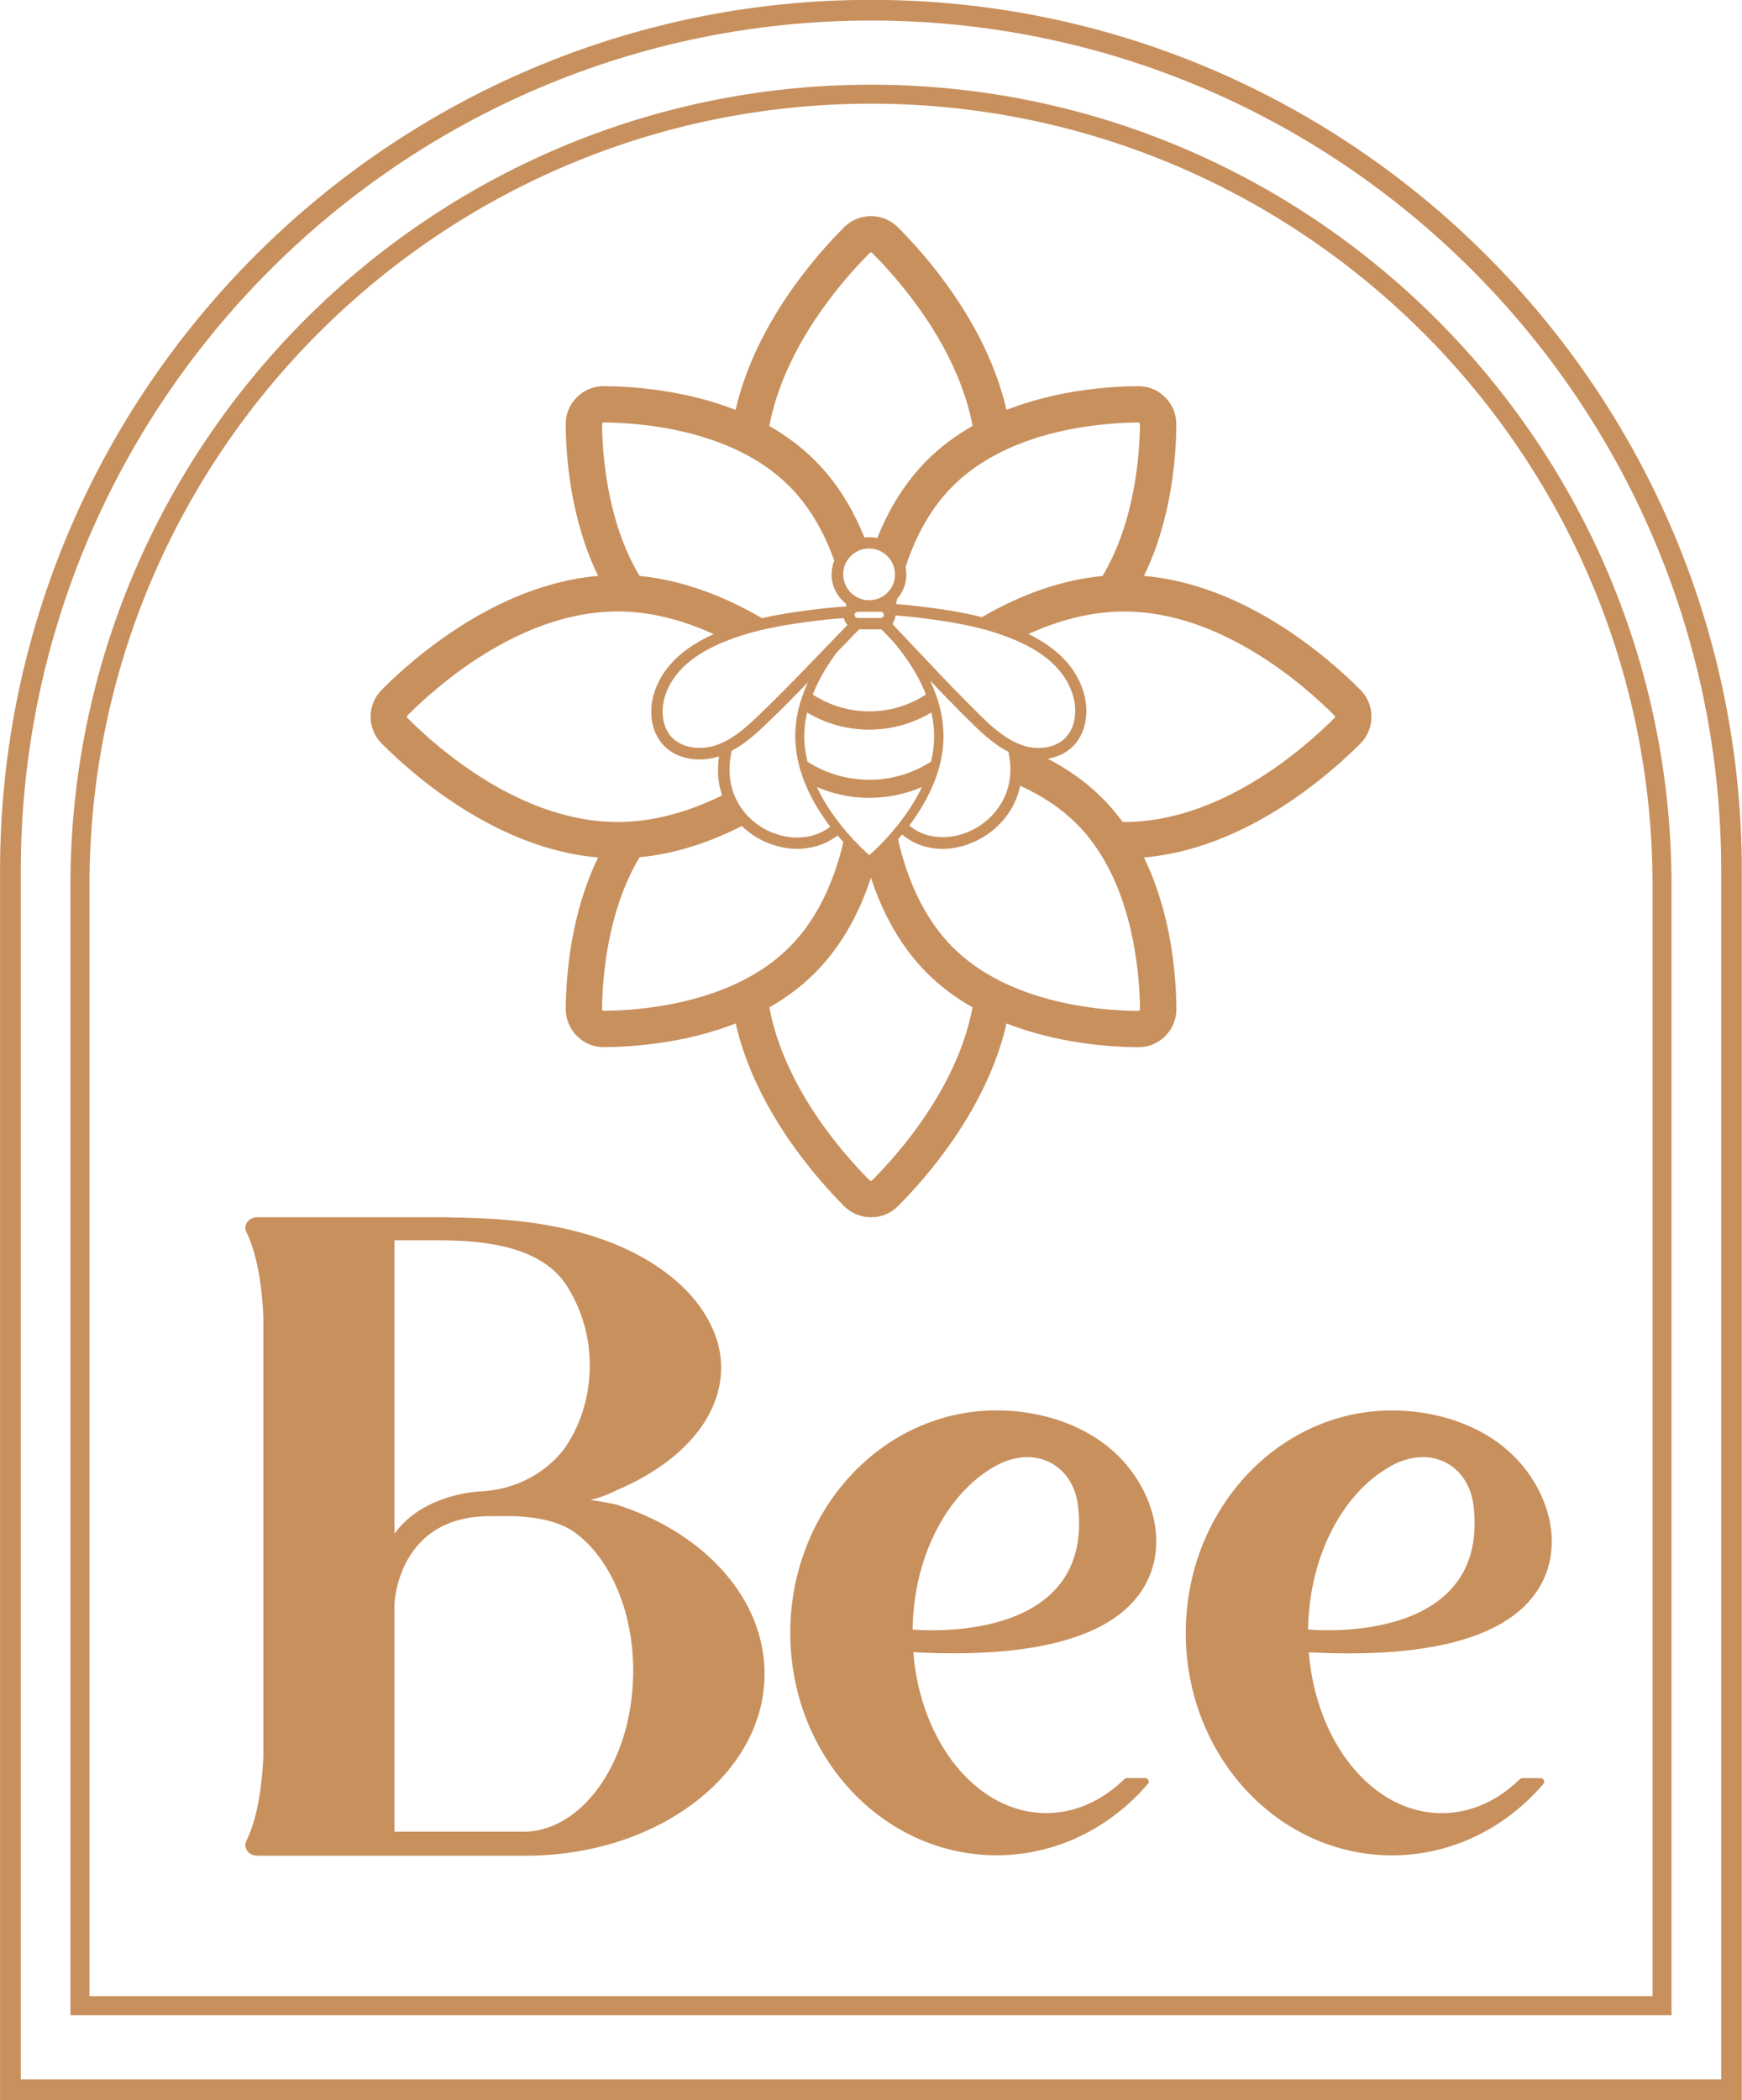 <?xml version="1.0" encoding="UTF-8"?>
<!DOCTYPE svg PUBLIC "-//W3C//DTD SVG 1.1//EN" "http://www.w3.org/Graphics/SVG/1.1/DTD/svg11.dtd">
<!-- Creator: CorelDRAW 2019 (64-Bit) -->
<svg xmlns="http://www.w3.org/2000/svg" xml:space="preserve" width="3.789in" height="4.567in" version="1.1" style="shape-rendering:geometricPrecision; text-rendering:geometricPrecision; image-rendering:optimizeQuality; fill-rule:evenodd; clip-rule:evenodd"
viewBox="0 0 247.02 297.78"
 xmlns:xlink="http://www.w3.org/1999/xlink"
 xmlns:xodm="http://www.corel.com/coreldraw/odm/2003">
 <defs>
  <style type="text/css">
   <![CDATA[
    .fil0 {fill:#C8905D;fill-rule:nonzero}
   ]]>
  </style>
 </defs>
 <g id="Layer_x0020_1">
  <path class="fil0" d="M57.76 101.45c4.43,-4.44 16.21,-14.76 29.83,-14.76 0.51,0 1,0.01 1.46,0.04 4.34,0.24 8.47,1.5 12.15,3.18 -2.61,1.17 -4.6,2.55 -6.07,4.21 -1.85,2.07 -2.87,4.66 -2.78,7.09 0.05,1.6 0.58,3.08 1.49,4.18 1.35,1.64 3.4,2.29 5.35,2.29 0.89,0 1.75,-0.13 2.53,-0.37 0.08,-0.02 0.16,-0.05 0.24,-0.07 -0.16,1.05 -0.19,2.05 -0.11,2.98 0.07,0.75 0.21,1.46 0.41,2.13l0 0c0.04,0.14 0.09,0.28 0.14,0.42 -4.03,1.99 -8.57,3.48 -13.39,3.74 -0.43,0.03 -0.9,0.04 -1.43,0.04 -13.62,0 -25.4,-10.32 -29.82,-14.76 -0.1,-0.09 -0.1,-0.24 -0,-0.34zm127.74 129.59c0.15,-10.8 5.25,-19.95 12.37,-23.51 5.6,-2.64 10.6,0.6 11.11,6.18l0 0c0,0.02 0,0.04 0.01,0.06 0,0.02 0,0.04 0.01,0.06 2.02,19.78 -23.49,17.21 -23.49,17.21zm33.5 -7.34c2.5,-5.7 0.29,-12.28 -3.76,-16.66 -0.81,-0.88 -1.71,-1.68 -2.66,-2.39 -4.3,-3.2 -9.87,-4.67 -15.18,-4.67 -16.15,0 -29.25,14.12 -29.25,31.54 0,17.42 13.09,31.54 29.25,31.54 8.49,0 16.14,-3.9 21.48,-10.14 0.28,-0.33 0.02,-0.81 -0.45,-0.81l-2.5 0c-0.16,0 -0.31,0.06 -0.41,0.16 -3.12,3.03 -6.94,4.81 -11.07,4.81 -9.78,0 -17.83,-9.98 -18.85,-22.81 22.25,1.16 30.69,-4.39 33.4,-10.58zm-89.59 7.34c0.15,-10.8 5.25,-19.95 12.37,-23.51 5.6,-2.64 10.6,0.6 11.11,6.18l0 0c0,0.02 0,0.04 0.01,0.06 0,0.02 0,0.04 0.01,0.06 2.02,19.78 -23.49,17.21 -23.49,17.21zm27.08 -26.4c-4.3,-3.2 -9.87,-4.67 -15.18,-4.67 -16.15,0 -29.25,14.12 -29.25,31.54 0,17.42 13.09,31.54 29.25,31.54 8.49,0 16.14,-3.9 21.48,-10.14 0.28,-0.33 0.02,-0.81 -0.45,-0.81l-2.5 0c-0.16,0 -0.31,0.06 -0.41,0.16 -3.12,3.03 -6.94,4.81 -11.07,4.81 -9.78,0 -17.83,-9.98 -18.85,-22.81 22.25,1.16 30.69,-4.39 33.4,-10.58 2.5,-5.7 0.29,-12.28 -3.76,-16.66 -0.81,-0.88 -1.71,-1.68 -2.66,-2.39zm-81.87 55.06l-18.7 0 0 -10.72 0 -21.46c0,-0.12 0.38,-12.34 13.2,-12.55l3.61 -0.01c1.85,0.05 5.89,0.36 8.51,2.13 0.02,0.02 0.04,0.03 0.07,0.05 0.09,0.06 0.18,0.13 0.27,0.19 5.02,3.71 8.38,11.4 8.2,20.23 -0.24,12.06 -6.97,21.8 -15.17,22.15zm-18.7 -48.03l0 0 0 -35.82 3.58 0 2.48 0c6.83,0 14.95,0.85 18.52,6.66 1.62,2.64 2.63,5.58 2.98,8.55 0.12,1.01 0.17,2.03 0.14,3.05 -0.1,4.33 -1.47,8.29 -3.67,11.39 -1.49,1.89 -4.97,5.4 -11.31,5.93 -0.07,0 -0.39,0.01 -0.91,0.05 -1.06,0.09 -2.91,0.35 -4.93,1.07 -2.38,0.84 -5.01,2.32 -6.87,4.9l0 -5.78zm31.56 1.68c0,0 -1.27,-0.32 -3.73,-0.68 1.16,-0.29 2.44,-0.73 3.76,-1.41 0.01,-0 0.01,-0.01 0.02,-0.01 8.75,-3.72 14.55,-9.93 14.72,-17.02 0.13,-5.14 -2.86,-9.83 -7.12,-13.24 -3.66,-2.93 -8.03,-4.91 -12.69,-6.2 -2.23,-0.62 -4.52,-1.07 -6.84,-1.4 -3.94,-0.55 -7.98,-0.73 -11.99,-0.78l0 -0.02 -3.07 0 -1.04 0 -3.58 0 -19.45 0c-1.21,0 -2.03,1.1 -1.55,2.08 1.85,3.77 2.3,9.19 2.41,12.05l0 62.27c-0.11,2.86 -0.56,8.28 -2.41,12.04 -0.48,0.98 0.34,2.08 1.55,2.08l37.97 0 0 0c0.04,0 0.07,-0 0.11,-0l0.16 0 0 -0c18.41,-0.06 33.43,-11.32 33.7,-25.41 0.21,-10.91 -8.47,-20.37 -20.94,-24.35zm156.6 81.47l-241.15 0 0 -171.33c0,-66.49 54.09,-120.58 120.58,-120.58 66.49,0 120.58,54.09 120.58,120.58l0 171.33zm-120.58 -294.84c-68.1,0 -123.51,55.41 -123.51,123.51l0 174.27 247.02 0 0 -174.27c0,-68.1 -55.41,-123.51 -123.51,-123.51zm110.84 283.05l-221.67 0 0 -157.49c0,-61.12 49.72,-110.84 110.84,-110.84 61.12,0 110.84,49.72 110.84,110.84l0 157.49zm-110.84 -271.02c-62.6,0 -113.53,50.93 -113.53,113.53l0 160.19 227.07 0 0 -160.19c0,-62.6 -50.93,-113.53 -113.53,-113.53zm-38.08 47.96c0.07,-0.07 0.15,-0.07 0.17,-0.07 4.2,0.03 12.32,0.62 19.51,4.2 2.64,1.31 4.92,2.93 6.79,4.8 2.73,2.73 4.88,6.29 6.41,10.58 -0.19,0.49 -0.32,1.01 -0.36,1.56l0 0c-0.01,0.13 -0.02,0.27 -0.02,0.4 0,1.68 0.8,3.18 2.03,4.15 0.02,0.11 0.04,0.22 0.06,0.32 -0.02,0.03 -0.04,0.05 -0.06,0.08 -0.6,0.04 -1.2,0.08 -1.79,0.14 -1.82,0.16 -3.72,0.4 -5.65,0.69 -1.6,0.24 -3.09,0.51 -4.46,0.83 -4.85,-2.83 -10.83,-5.36 -17.36,-5.99 -4.69,-7.81 -5.29,-17.57 -5.32,-21.53 0,-0.06 0.02,-0.12 0.07,-0.17zm37.91 -24.11c0.09,-0.1 0.24,-0.1 0.34,0 3.66,3.65 12.1,13.12 14.25,24.53 -2.44,1.39 -4.61,3.02 -6.46,4.87 -2.95,2.96 -5.32,6.66 -7.06,11.04 -0.38,-0.09 -0.78,-0.13 -1.19,-0.13 -0.22,0 -0.43,0.01 -0.64,0.04 -1.74,-4.34 -4.09,-8.01 -7.03,-10.94 -1.85,-1.85 -4.02,-3.48 -6.45,-4.87 2.15,-11.41 10.58,-20.88 14.24,-24.53zm38.08 24.05c0.02,-0 0.1,0 0.17,0.07 0.05,0.05 0.07,0.11 0.07,0.17 -0.03,3.96 -0.62,13.71 -5.31,21.52 -5.6,0.53 -11.33,2.48 -17.1,5.83 -1.61,-0.4 -3.35,-0.75 -5.28,-1.05 -1.93,-0.29 -3.83,-0.52 -5.64,-0.7 -0.42,-0.04 -0.84,-0.07 -1.26,-0.1 0.05,-0.25 0.09,-0.49 0.15,-0.74 0.32,-0.36 0.59,-0.77 0.8,-1.21 0.33,-0.68 0.51,-1.45 0.51,-2.24 0,-0.16 -0,-0.31 -0.02,-0.47 -0.02,-0.2 -0.05,-0.39 -0.09,-0.59 1.53,-4.71 3.79,-8.57 6.71,-11.49 1.87,-1.87 4.16,-3.49 6.8,-4.8 7.19,-3.59 15.3,-4.17 19.5,-4.2zm27.84 41.54c0.1,0.09 0.1,0.25 0,0.34 -4.43,4.44 -16.2,14.76 -29.83,14.76 -0.07,0 -0.15,-0 -0.22,-0 -0.9,-1.23 -1.88,-2.38 -2.91,-3.41 -2.18,-2.18 -4.76,-4.04 -7.71,-5.56 1.5,-0.25 2.95,-0.94 3.99,-2.23 0.9,-1.11 1.43,-2.62 1.48,-4.25 0.08,-2.47 -0.92,-5.1 -2.76,-7.21 -1.18,-1.35 -2.69,-2.52 -4.58,-3.55 -0.28,-0.15 -0.57,-0.31 -0.86,-0.45 4.13,-1.88 8.18,-2.94 12.11,-3.15 0.55,-0.03 1.02,-0.04 1.46,-0.04 13.63,0 25.4,10.32 29.83,14.76zm-27.67 41.81c-0.07,0.07 -0.14,0.07 -0.17,0.07 -4.2,-0.03 -12.32,-0.62 -19.5,-4.2 -2.64,-1.32 -4.93,-2.94 -6.8,-4.81 -4.39,-4.39 -6.63,-10.3 -7.77,-15.33 0.18,-0.2 0.36,-0.41 0.54,-0.63 0.01,-0.01 0.03,-0.03 0.04,-0.04 1.35,1.15 3.01,1.82 4.8,1.99 0.31,0.03 0.62,0.05 0.93,0.05 1.81,0 3.72,-0.5 5.51,-1.52 2.48,-1.41 4.79,-3.93 5.5,-7.43 3.14,1.41 5.81,3.2 7.99,5.37 1.1,1.1 2.12,2.35 3.04,3.73 5.29,7.96 5.93,18.44 5.97,22.57 0,0.07 -0.03,0.12 -0.07,0.17zm-37.91 24.11c-0.09,0.09 -0.24,0.09 -0.34,0 -3.66,-3.65 -12.1,-13.12 -14.24,-24.54 2.44,-1.39 4.61,-3.02 6.45,-4.87 3.5,-3.5 6.17,-8.04 7.96,-13.52 1.53,4.66 3.99,9.56 7.95,13.52 1.85,1.85 4.02,3.48 6.46,4.87 -2.15,11.42 -10.59,20.88 -14.25,24.53zm-0.41 -63.92c3.05,0 6.1,-0.81 8.81,-2.43 0.25,1.09 0.39,2.22 0.39,3.36 0,0.17 -0,0.34 -0.01,0.52 -0.03,1.05 -0.18,2.08 -0.43,3.09 -1.94,1.26 -4.1,2.06 -6.32,2.39 -0,0 -0,0 -0.01,0 -0.8,0.12 -1.62,0.18 -2.43,0.18 -3.06,0 -6.12,-0.86 -8.76,-2.57 -0.21,-0.87 -0.36,-1.76 -0.42,-2.67 -0.02,-0.31 -0.03,-0.62 -0.03,-0.94 0,-1.14 0.14,-2.27 0.39,-3.36 0.07,0.04 0.13,0.07 0.19,0.11 2.66,1.55 5.64,2.32 8.62,2.32zm1.63 -16.71c0.25,0 0.44,0.2 0.44,0.44 0,0.25 -0.2,0.44 -0.44,0.44l-3.26 0c-0.24,0 -0.44,-0.2 -0.44,-0.44 0,-0.24 0.2,-0.44 0.44,-0.44l3.26 0zm-4.11 3.56c0.35,-0.36 0.7,-0.72 1.05,-1.07l3.07 0c0.03,0 0.06,-0 0.09,-0 0.33,0.35 0.67,0.7 1.01,1.05 0.25,0.26 0.5,0.52 0.75,0.79 1.63,1.95 3.42,4.5 4.55,7.4 -4.88,3.19 -11.18,3.19 -16.05,0 0.88,-2.24 2.14,-4.27 3.41,-5.97 0.7,-0.73 1.41,-1.46 2.12,-2.19zm6.23 27.04c-1.57,1.93 -3.05,3.3 -3.74,3.91 -0.64,-0.56 -1.93,-1.76 -3.35,-3.44 -0.2,-0.23 -0.4,-0.47 -0.59,-0.71 -0.46,-0.57 -0.92,-1.19 -1.38,-1.85 -0.77,-1.12 -1.51,-2.35 -2.13,-3.67 1.07,0.47 2.19,0.83 3.32,1.08 0.5,0.11 1,0.2 1.5,0.28 0.21,0.03 0.43,0.06 0.64,0.08 0.67,0.07 1.32,0.1 1.99,0.1 0.61,0 1.23,-0.03 1.84,-0.09 0.73,-0.07 1.45,-0.18 2.17,-0.34 1.18,-0.25 2.33,-0.62 3.45,-1.1 -0.52,1.11 -1.13,2.17 -1.78,3.14 -0.14,0.22 -0.28,0.43 -0.43,0.63 -0.46,0.66 -0.93,1.28 -1.39,1.85 -0.04,0.05 -0.08,0.09 -0.12,0.14zm15.98 -10.76c0.34,1.53 0.37,2.92 0.15,4.17 -0.54,3.16 -2.58,5.42 -4.77,6.67 -2.7,1.53 -5.77,1.67 -8.11,0.5 -0.46,-0.24 -0.9,-0.52 -1.3,-0.87 -0,-0 -0.02,-0 -0.02,-0.01 0.11,-0.15 0.23,-0.3 0.34,-0.45 0.67,-0.92 1.32,-1.93 1.91,-3 0.51,-0.92 0.97,-1.89 1.36,-2.9l0 -0c0.23,-0.6 0.44,-1.22 0.62,-1.85 0.39,-1.42 0.62,-2.92 0.62,-4.46 0,-0.11 0,-0.21 -0,-0.32 -0.03,-1.3 -0.22,-2.57 -0.53,-3.79 -0.04,-0.16 -0.08,-0.32 -0.12,-0.49 -0.33,-1.14 -0.77,-2.25 -1.26,-3.3 1.4,1.48 2.83,2.97 4.28,4.42 0.39,0.4 0.79,0.79 1.18,1.17 0.26,0.26 0.52,0.51 0.78,0.77 0.49,0.49 1.01,0.97 1.54,1.43 1.03,0.89 2.13,1.71 3.35,2.33zm-16.03 -19.32c0.41,0.03 0.81,0.06 1.22,0.1 1.78,0.17 3.65,0.4 5.56,0.69 1.26,0.19 2.43,0.41 3.54,0.64 2.36,0.51 4.42,1.13 6.28,1.9 0.15,0.06 0.3,0.12 0.44,0.18 0.17,0.08 0.34,0.16 0.51,0.23 0.39,0.18 0.76,0.35 1.12,0.54 1.88,0.98 3.35,2.09 4.47,3.38 1.57,1.81 2.44,4.02 2.37,6.1 -0.04,1.28 -0.44,2.45 -1.13,3.29 -1.11,1.38 -2.89,1.84 -4.55,1.73 -0.56,-0.04 -1.09,-0.14 -1.58,-0.3 -1.46,-0.45 -2.77,-1.29 -3.98,-2.28 -0.7,-0.57 -1.36,-1.18 -2,-1.8 -0.63,-0.62 -1.26,-1.24 -1.89,-1.88 -2.46,-2.47 -4.89,-5.04 -7.24,-7.54 -1.15,-1.22 -2.32,-2.46 -3.5,-3.7 0.01,-0.09 0.02,-0.17 0.03,-0.25 0.2,-0.31 0.33,-0.66 0.34,-1.04zm-7.4 -5.77l0 -0.04c0,-0.5 0.09,-0.98 0.28,-1.41 0.55,-1.32 1.84,-2.25 3.35,-2.27 0,0 0,0 0,0l0 0 0.65 0.05c0.62,0.1 1.19,0.36 1.67,0.74 0.47,0.38 0.85,0.86 1.09,1.42l0.01 0.01c0.2,0.44 0.3,0.93 0.3,1.46l0 0.04c-0,0.19 -0.02,0.38 -0.05,0.56 -0.06,0.37 -0.17,0.71 -0.33,1.03 -0.16,0.32 -0.37,0.61 -0.61,0.87 -0.24,0.26 -0.52,0.48 -0.83,0.66 -0.15,0.09 -0.32,0.17 -0.48,0.23 -0.43,0.17 -0.89,0.27 -1.37,0.27 -0.5,0 -0.99,-0.1 -1.43,-0.3 -0.33,-0.14 -0.63,-0.32 -0.9,-0.54 -0.27,-0.22 -0.51,-0.48 -0.7,-0.77 -0.3,-0.43 -0.5,-0.93 -0.59,-1.47 -0.03,-0.18 -0.05,-0.36 -0.05,-0.55zm-16.43 9.34c0.57,-0.23 1.15,-0.44 1.76,-0.64 0.94,-0.31 1.92,-0.59 2.98,-0.84 0,0 0.01,-0 0.02,-0 0.69,-0.17 1.41,-0.33 2.17,-0.47 0.86,-0.17 1.75,-0.32 2.7,-0.46 1.9,-0.29 3.78,-0.51 5.56,-0.68 0.45,-0.04 0.89,-0.07 1.33,-0.1 0.09,0.37 0.28,0.71 0.53,0.97 -1.27,1.3 -2.54,2.61 -3.77,3.9 -0.33,0.34 -0.65,0.68 -0.99,1.02 -1.89,1.96 -3.81,3.94 -5.77,5.88 -0.8,0.79 -1.6,1.57 -2.41,2.34 -1.75,1.67 -3.69,3.31 -5.99,4 -1.92,0.58 -4.68,0.39 -6.17,-1.41 -0.68,-0.82 -1.08,-1.96 -1.12,-3.21 -0.07,-2.02 0.8,-4.2 2.37,-5.96 1.33,-1.5 3.17,-2.76 5.6,-3.85 0.39,-0.17 0.79,-0.34 1.19,-0.49zm0.67 20.93l0 -0c-0.2,-0.68 -0.31,-1.41 -0.35,-2.19 -0.04,-0.97 0.05,-2.01 0.31,-3.12 1.72,-0.91 3.22,-2.22 4.61,-3.53 0.37,-0.36 0.75,-0.71 1.12,-1.08 1.72,-1.66 3.41,-3.38 5.08,-5.1 -0.44,0.95 -0.83,1.97 -1.13,3.02l0 0c-0.05,0.17 -0.09,0.33 -0.14,0.5 -0.34,1.31 -0.53,2.68 -0.53,4.1 0,0.48 0.02,0.95 0.07,1.43 0.03,0.33 0.07,0.65 0.12,0.98 0.1,0.7 0.25,1.38 0.43,2.06 0.12,0.43 0.26,0.85 0.4,1.26 0.07,0.2 0.13,0.4 0.21,0.59 0.09,0.23 0.18,0.46 0.28,0.68 0.8,1.9 1.84,3.62 2.92,5.13 0.16,0.21 0.32,0.43 0.47,0.64 0.02,0.03 0.04,0.06 0.06,0.08 -0.57,0.45 -1.2,0.8 -1.88,1.05l-0 0c-2.36,0.87 -5.24,0.59 -7.75,-0.91 -0.48,-0.29 -0.95,-0.63 -1.4,-1.02 -1.23,-1.07 -2.28,-2.52 -2.84,-4.32 -0.03,-0.08 -0.05,-0.16 -0.07,-0.24zm-18.19 31.55c-0.02,0 -0.1,0 -0.17,-0.07 -0.05,-0.05 -0.07,-0.1 -0.07,-0.17 0.03,-3.96 0.63,-13.71 5.32,-21.53 5.26,-0.5 10.18,-2.22 14.5,-4.42 0.65,0.64 1.37,1.17 2.1,1.61 1.82,1.08 3.83,1.62 5.75,1.62 0.2,0 0.39,-0 0.59,-0.02 1.59,-0.09 3.11,-0.55 4.42,-1.37 0,-0.01 0.01,-0.01 0.01,-0.01 0.25,-0.14 0.48,-0.31 0.71,-0.49 0.28,0.33 0.55,0.64 0.82,0.94 -0.09,0.37 -0.18,0.75 -0.28,1.13 -1.52,5.75 -4,10.39 -7.39,13.78 -1.87,1.87 -4.16,3.49 -6.79,4.8 -7.19,3.58 -15.31,4.17 -19.51,4.2zm-0.8 -21.74c-3.85,7.91 -4.55,16.58 -4.59,21.45 -0.01,1.46 0.55,2.83 1.58,3.87 1.02,1.02 2.37,1.58 3.81,1.58l0.04 0c4.06,-0.03 11.46,-0.54 18.67,-3.36 2.78,12.22 11.52,22.04 15.39,25.91 1.05,1.05 2.43,1.57 3.81,1.57 1.38,0 2.76,-0.52 3.81,-1.57 3.87,-3.87 12.61,-13.68 15.4,-25.91 7.22,2.82 14.6,3.34 18.66,3.37l0.04 0c1.44,0 2.79,-0.56 3.81,-1.58 1.03,-1.03 1.59,-2.4 1.58,-3.86l0 -0c-0.04,-4.88 -0.74,-13.54 -4.6,-21.46 14.31,-1.23 26.1,-11.55 30.69,-16.15 2.1,-2.1 2.1,-5.53 0,-7.63 -4.59,-4.6 -16.38,-14.92 -30.69,-16.15 3.86,-7.91 4.56,-16.58 4.59,-21.46 0.01,-1.46 -0.55,-2.83 -1.58,-3.86 -1.02,-1.02 -2.37,-1.58 -3.81,-1.58l-0.04 0c-4.06,0.03 -11.45,0.54 -18.66,3.37 -2.79,-12.22 -11.52,-22.04 -15.4,-25.9 -2.1,-2.1 -5.52,-2.1 -7.62,0 -3.88,3.86 -12.61,13.68 -15.39,25.9 -7.22,-2.83 -14.61,-3.34 -18.67,-3.37l-0.04 0c-1.44,0 -2.8,0.56 -3.81,1.58 -1.03,1.03 -1.6,2.4 -1.58,3.86 0.04,4.88 0.74,13.55 4.6,21.46 -14.31,1.23 -26.1,11.55 -30.69,16.15 -2.1,2.11 -2.1,5.53 0,7.63 4.59,4.6 16.38,14.92 30.68,16.15z"/>
 </g>
</svg>
